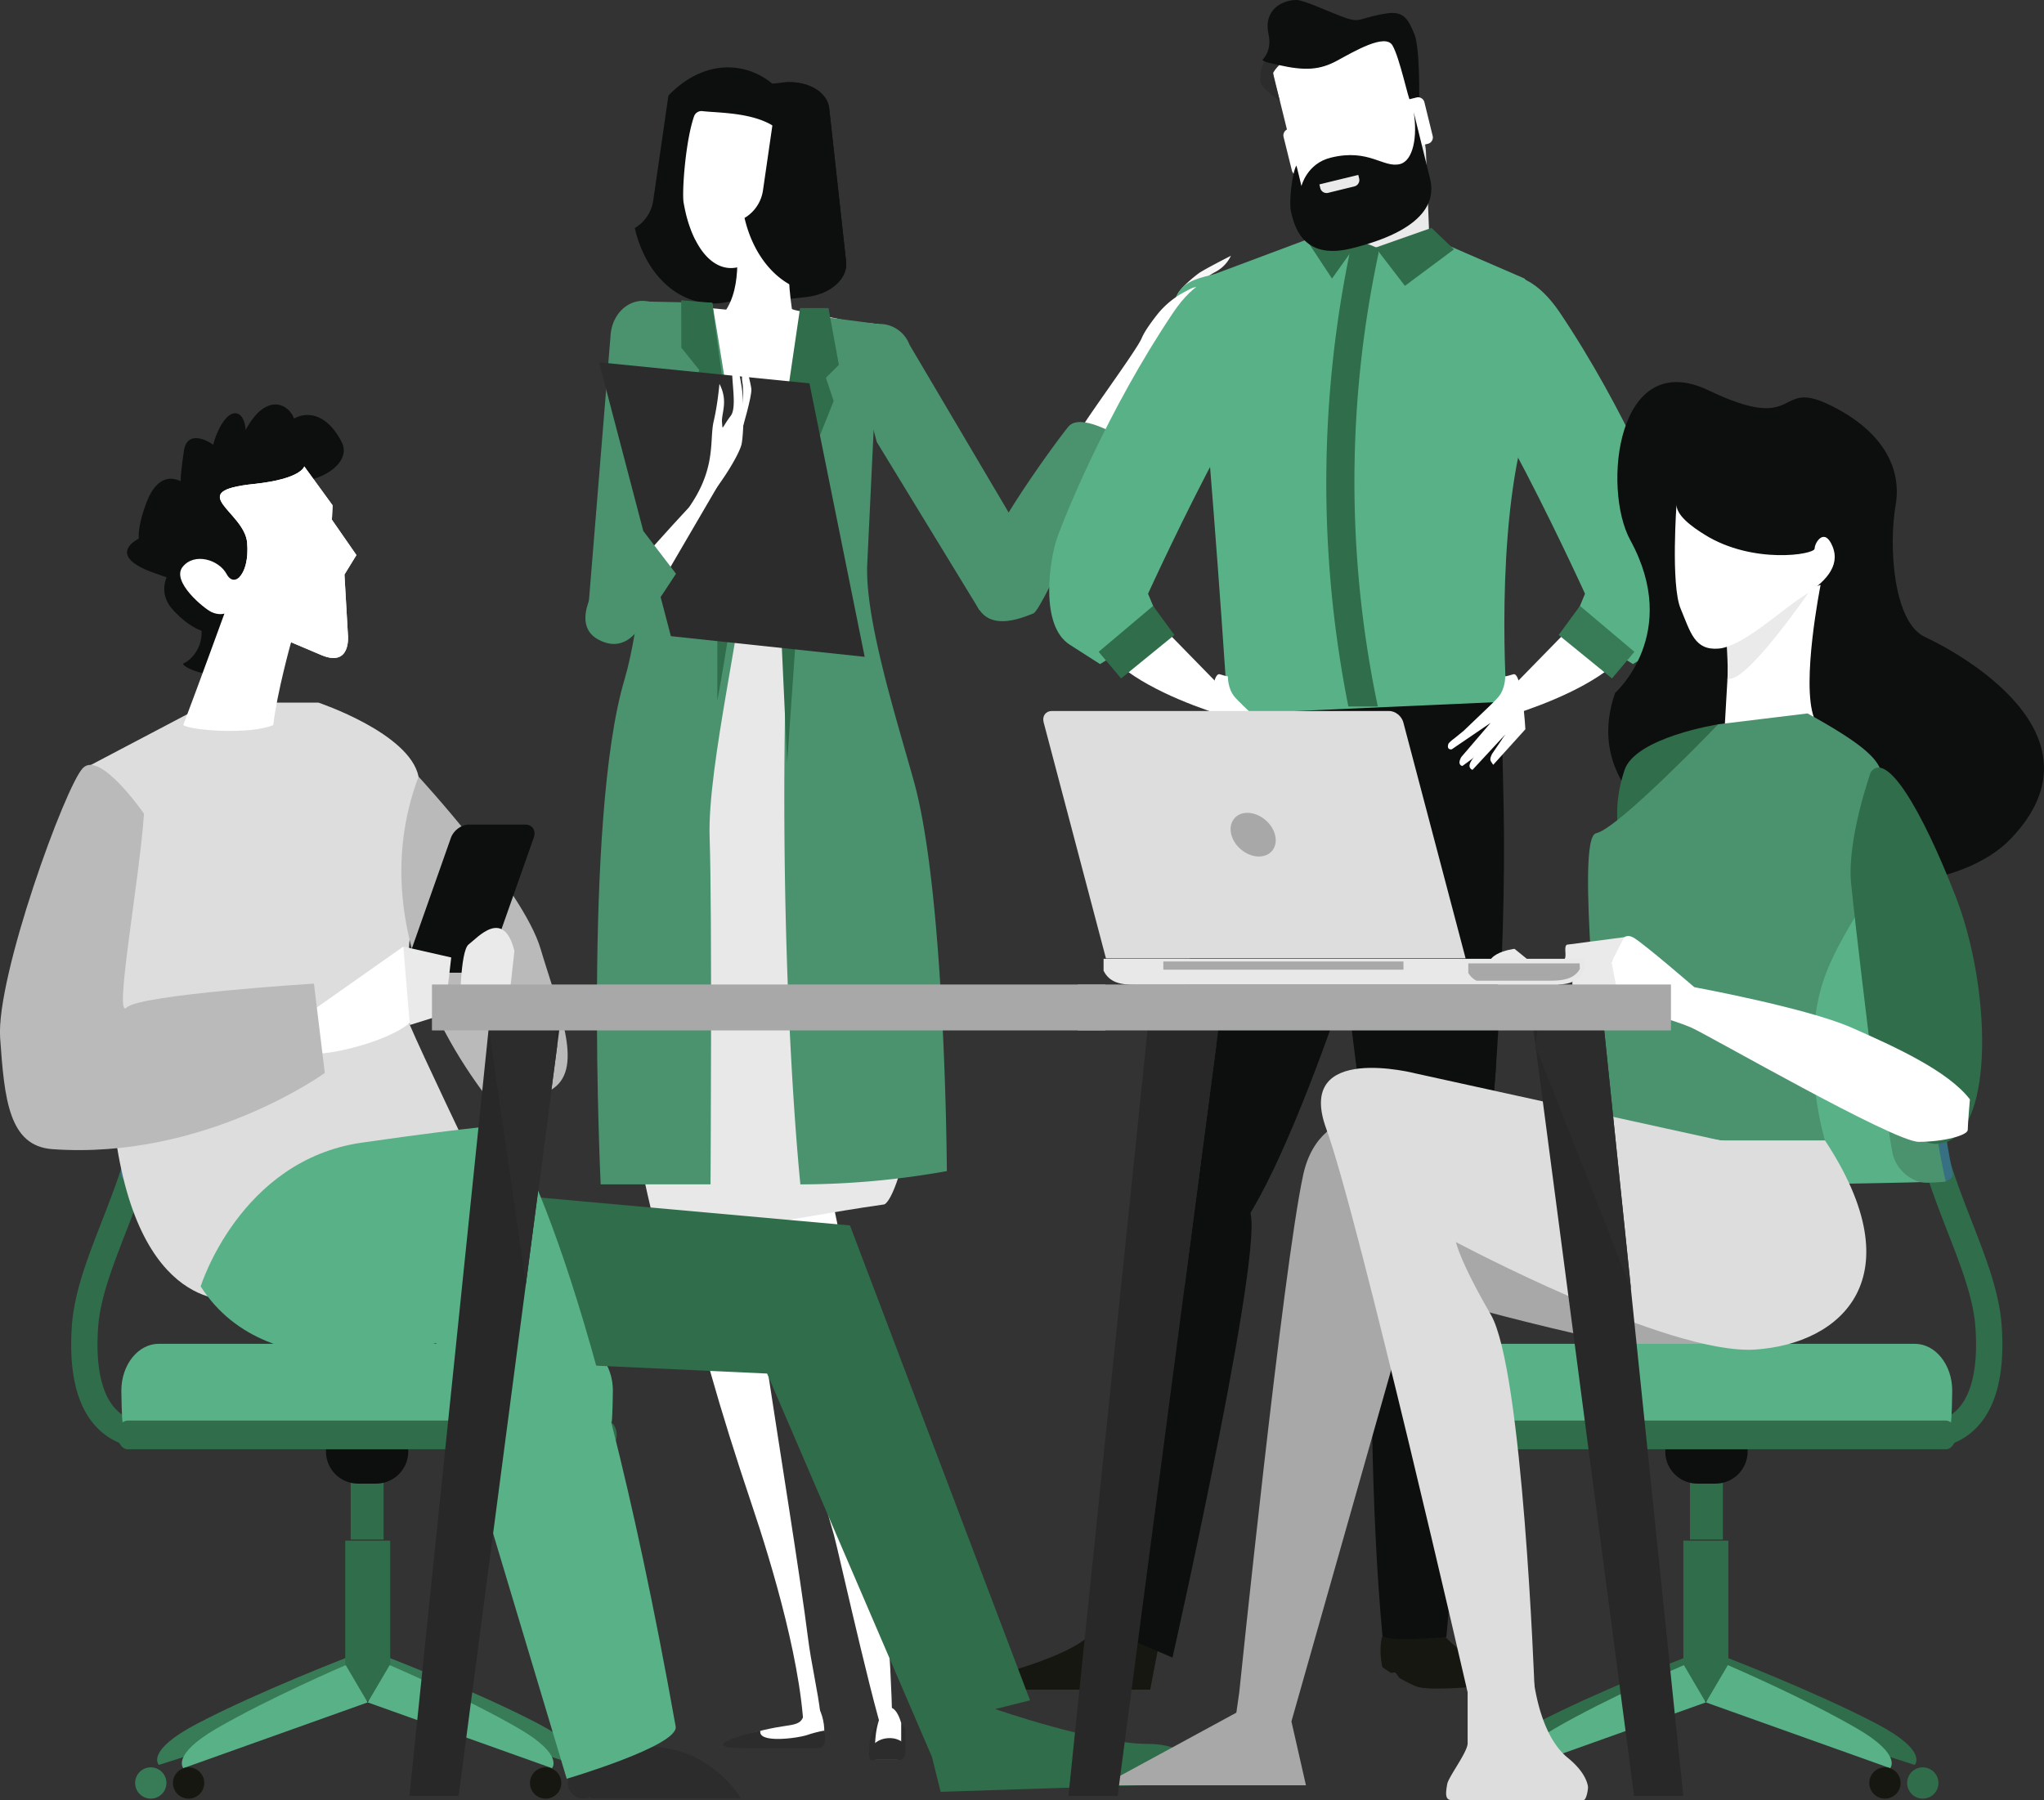 <svg xmlns="http://www.w3.org/2000/svg" viewBox="0 0 1504.82 1325.44"><rect x="0" y="0" width="1504.82" height="1325.44" fill="#333333" stroke="none"/><defs><style>.cls-1{fill:#2c2c2d;}.cls-2{fill:#fff;}.cls-3{fill:#0d0f0f;}.cls-4{fill:#f7f7f7;}.cls-5{fill:#59b287;}.cls-6{fill:#e8e8e8;}.cls-7{fill:#4a936e;}.cls-8{fill:#e9d6b8;}.cls-9{fill:#306d4a;}.cls-10{fill:#161711;}.cls-11{fill:#eaeaea;}.cls-12{fill:#387c57;}.cls-13{fill:#8dcfff;}.cls-14{fill:#367082;}.cls-15{fill:#7dc2f5;}.cls-16{fill:#ddd;}.cls-17{fill:#bababa;}.cls-18{fill:#a8a8a8;}.cls-19{fill:#282828;}</style></defs><g id="Layer_2" data-name="Layer 2"><g id="Layer_1-2" data-name="Layer 1"><g id="Layer_4" data-name="Layer 4"><path class="cls-1" d="M654.9,1264.34c-8.27,0-15,10.84-15,24.21a37.92,37.92,0,0,0,.78,7.37h21.13c2.65,0,4.82-4.27,4.82-9.5v-12.68C663.92,1268.06,659.7,1264.34,654.9,1264.34Z"/><path class="cls-2" d="M505.29,865.28c5.51-3.4,24.36,17.6,32.36,36.17,15.7,36.41,19.73,56.54,25.82,96.69,9.65,63.68,26,164.82,31.37,207.87,4.86,38.81,20.48,84.69-2.86,78.21.36-53.26-24.13-133.56-38.33-175.74C505.16,964.47,488.32,875.66,505.29,865.28Z"/><path class="cls-2" d="M616.12,899.47Q613,884.14,609.8,869.3c-7.22-14.42-13.53-22-18.34-20.87C573.26,852.7,556.78,935,614,1130.5c2.87,9.83,35.59,158,40.93,158C662.46,1288.44,646.73,1051,616.12,899.47Z"/><path class="cls-2" d="M551.54,1277s5.28-2.27,19.88-5c8.53-1.6,15-1.56,18.07-4.76,5.06-5.29,2.26-18.1,4.73-17.52,12.08,2.77,16.26,31,9.21,34.54s-46.87-1.18-50.14-1.43S550.54,1276.19,551.54,1277Z"/><path class="cls-1" d="M559.84,1274.38c-2.25,9.51,26.93,5.68,34.47,3.19a88.47,88.47,0,0,1,11.82-3.1c.3,0,.59-.06.91-.07,0,.23.1.46.1.69,0,5.22,2.29,12.17-6,12.17H548.77C506,1287.27,559.89,1274.16,559.84,1274.38Z"/><path class="cls-3" d="M480.86,148l11.23-77.57c14.22-15,32.46-23,51-20.29,35.79,5.18,59.18,48.07,52.26,95.79s-41.51,82.21-77.27,77c-25-3.64-44-25.74-50.76-55A28.28,28.28,0,0,0,480.86,148Z"/><path class="cls-3" d="M622.93,192.8c1.35,12.4-11.7,24-29.18,25.92l-39.85,4.41c-17.48,1.91-32.76-6.56-34.1-19L507.35,91.09C506,78.69,519,67.1,536.51,65.16l39.86-4.38c17.48-1.94,32.74,6.57,34.11,19Z"/><path class="cls-2" d="M519,241.34c-23.64,10.22-35.47,7-17.41,14.65,8.68,10.63,119.65-4.18,125.69-17.94,1-2.33-44-8.94-44.29-10.65-2.77-20-3.84-36.85,1.73-59.18-.23-1.75-1.57-3.14-3-3.1-8.41.24-16.88.31-25.33.55-1.4.07-17.92,3.71-14.25,11.64C544,199.07,544,230.51,519,241.34Z"/><path class="cls-2" d="M511.48,175.86c-.38-.78-.75-1.59-1.11-2.39-.09-.25-.22-.47-.33-.74-.44-1-.86-2-1.28-3.1-.12-.29-.21-.56-.31-.84-.29-.79-.59-1.59-.86-2.41-.16-.44-.32-.9-.46-1.34q-.33-1-.66-2.1c-.16-.48-.29-1-.43-1.45-.26-.92-.49-1.85-.76-2.8-.17-.69-.34-1.39-.5-2.14s-.32-1.3-.46-2-.27-1.32-.4-2-.24-1.14-.33-1.73-.18-.92-.28-1.39v0c-1.37-8,1.36-45.94,7.75-64a5.79,5.79,0,0,1,6.36-3.56c19.5,2.18,78.92-.58,63.57,53.57v.05c0,.13-.9,4.79-1.36,6.93,0,.2-.08.37-.13.55-.48,2.15-1,4.27-1.56,6.33-.05.15-.07.28-.12.41q-.87,3.14-1.87,6.14a.48.48,0,0,1-.07.21c-8.51,25.52-23.4,42.37-39.17,41.27-9.2-.64-17.27-7.29-23.34-18h0l-.13-.25c-.46-.81-.92-1.65-1.35-2.5C511.73,176.36,511.6,176.09,511.48,175.86Z"/><path class="cls-4" d="M869.33,222.09s-4-2.32-2.32-5.52c2.72-5.26,12-12.73,15.36-15.23,3.79-2.8,23.86-13,23.86-13a26.2,26.2,0,0,1-11.32,11.83C883.13,206.2,869.33,222.09,869.33,222.09Z"/><path class="cls-5" d="M871.64,220c4.23-7.38,13.3-11.13,25.07-13,11.16-1.75,14.54-8.22,14.54-8.22s-7.31.36-24.36,4.92c-4.77,1.29-9.91,3-13.86,5.87C861.1,218.33,860.8,239,871.64,220Z"/><path class="cls-2" d="M879.45,215l-3.92-1.71h0a63.76,63.76,0,0,0-23.95,18.81c-4.52,5.79-9.16,12.33-11,16.81-4,9.83-47.93,68.32-48.27,73.32-.6,8.87,22.73,9.92,22.73,9.92s23.08-52.28,32.5-66.07S877.2,237.21,881.09,232a164.48,164.48,0,0,1,10.52-13.19s-5.31-2.88-16.55,10.63c-3,3.55-5.37-1.66-5.37-1.66Z"/><polygon class="cls-2" points="637.38 392.6 489.29 391.35 471.19 221.98 646.92 238.67 637.38 392.6"/><path class="cls-6" d="M480.83,897.18c72.83,11.41,86,1.73,169.67-10.22,7.92.13,41.83-81.33,18-296.18-4.92-44.28-38.39-79.83-30.73-200L488.4,387.88C508.23,497.13,389.89,514.09,480.83,897.18Z"/><path class="cls-7" d="M475.85,436.92l21-148.49-5.1-59.88a21.91,21.91,0,0,0-12.83-6.42l-3.34-.42c-13-1.57-24.62,9.34-26,24.39L433,449.41Z"/><path class="cls-7" d="M721.2,449.48l-75.69-124L625,249.78a23.53,23.53,0,0,1,11.05-8.55l3.15-1.2a23.6,23.6,0,0,1,30.38,13.8l85.27,144.32Z"/><path class="cls-2" d="M863.65,224.31s8.39-10.59,14.91-12.5c4.54-1.31,26.9-4,26.9-4A26.42,26.42,0,0,1,890.75,215C877.63,216.65,863.65,224.31,863.65,224.31Z"/><path class="cls-8" d="M869.69,227.73s1.38,3.6,3,4a21.65,21.65,0,0,1-3.14,1.67c-2,1-13.87,10.54-13.87,10.54s7.26-8.52,8.82-11.44c1-1.85,4.16-5.24,6.79-8.12.33-.35,1.11-.67,1.82-1.2Z"/><path class="cls-8" d="M875.06,229.39c7.55-9.09,12.42-10.75,14.82-10.87-1.81,2.12-4.62,5.61-8.38,10.69-1.33,1.83-4.67,4.85-8.84,8.58-.78.72-3.84-2-12.3,1.77-1.52.68,5-7.36,9.72-11.15C870.86,229.68,872.78,232.12,875.06,229.39Z"/><path class="cls-3" d="M548.14,160.49a28.27,28.27,0,0,0,13.53-20L572.9,62.94c.68-.71,1.4-1.33,2.1-2l1.36-.16c17.48-1.94,32.74,6.57,34.11,19L622.93,192.8c1.06,9.57-6.53,18.6-18.06,23.14a48,48,0,0,1-6-.46C573.87,211.85,554.91,189.76,548.14,160.49Z"/><path class="cls-7" d="M478.94,222.13l45.41.9s24.73,142.68,24.73,184.54-28.54,156-26.64,209.26.66,255.29.66,255.29H442.23s-13-268.61,17.43-371.34C484,418.8,478.94,222.13,478.94,222.13Z"/><path class="cls-9" d="M524.35,223l-22.83-1.91.07,34.87,13.24,16.5-5.71,17.12,19,76.1V516s24.73-133.16,17.12-159.8S524.35,223,524.35,223Z"/><path class="cls-7" d="M600.45,232.54l46.47,6.13s-6.52,136.55-8.43,176.5S659.42,527.42,672.73,575c23.37,83.42,24.36,287.34,24.36,287.34a614.55,614.55,0,0,1-107.83,9.8s-13.55-127.83-11.65-321.87S600.45,232.54,600.45,232.54Z"/><polygon class="cls-9" points="589.03 226.83 570.01 356.2 579.52 561.66 594.74 342.88 613.76 295.32 608.05 278.2 617.57 268.68 609.95 226.83 589.03 226.83"/><polygon class="cls-1" points="595.93 282.27 441.02 266.78 493.91 468.44 636.59 483.66 595.93 282.27"/><path class="cls-2" d="M509.68,369.9c17.47-27,12.65-46.5,15.73-59.64s4.21-27.68,4.28-27.53c6.64,12.75,1.3,21.68,1.87,28.24s-.4,4.29,6.5-4.89c3.92-5.25,1.33-20.47,1-30.49-.34-8.68,1.74-12.66,1.74-12.66a132.07,132.07,0,0,1,5.76,26.14c1.66,16.28.3,34.19-.63,38.09-1.65,7.09-12.76,25.49-22.66,37.38C512,377.91,497.05,389.36,509.68,369.9Z"/><path class="cls-2" d="M450.16,438c38-45.66,88.52-97.71,88.52-97.71L469.42,458.94S431.13,460.83,450.16,438Z"/><path class="cls-7" d="M442.65,425.6s-24.53,33-2.43,45.2c12.55,6.94,22.64,2.58,29.86-7.53,13.41-18.77,27.59-40.78,27.59-40.78l-23.9-31.27Z"/><path class="cls-2" d="M546.45,315.94s7.16-24.17,6.72-29.4c-.3-3.61-4.6-20.4-4.6-20.4s-3.35,8.67-2,15.5S546.45,315.94,546.45,315.94Z"/><path class="cls-7" d="M823.54,321.14s-28.18-17.61-37-6.95S712,413.71,716.78,438c6,30.75,36.61,16.45,44,13.72S823.54,321.14,823.54,321.14Z"/><path class="cls-2" d="M655,1257.33c-6,0-10.78,13.25-10.78,29.59a78.09,78.09,0,0,0,.56,9H660c1.91,0,3.47-5.22,3.47-11.61v-15.5C661.48,1261.87,658.44,1257.33,655,1257.33Z"/><path class="cls-1" d="M654.9,1279.88c-8.27,0-15,5.51-15,12.3a10.29,10.29,0,0,0,.78,3.74h21.13a4.84,4.84,0,0,0,4.82-4.82v-6.44A16.13,16.13,0,0,0,654.9,1279.88Z"/><path class="cls-3" d="M1035,584.92S970,815.05,918,897.43s-70.22-24.77-70.22-24.77L912.4,490l151.2-1S1059.78,496.87,1035,584.92Z"/><path class="cls-3" d="M963.2,489.94s43.52,377.52,49.76,396.48c21.06,64.16,69.23,22.73,76.67,1.35s19.83-179.65,17.35-295.15-2.49-107.93-2.49-107.93Z"/><path class="cls-10" d="M1095.84,1231.15c2.23,2.71.59,9.86.59,9.86s-39.15,4.36-51.76,1.39c-3.27-.76-8.8-3.59-14-6.57-.88-.5-2.43-3.5-3.28-4-1.58-.94-2.4.64-3.75-.21-3.49-2.21-5.94-3.92-6-4.14-3.44-18,1.11-25.19,1.11-25.19s33.35-11.09,39.59-3.36C1073.08,1217.11,1090.93,1225.21,1095.84,1231.15Z"/><path class="cls-10" d="M852.39,1215l-5.58,29.17H817.06s-1.65-4.13-4.17-4.13c-2.12,0-4.86,4.13-7.75,4.13H729.48s-1.35-6.14.29-8.25c.84-1.08,5.81-3,9.12-3.9,15.38-4.32,59.35-17.8,67-32.48C815.21,1181.7,852.39,1215,852.39,1215Z"/><path class="cls-11" d="M983.84,193.6c3.4,14.08,14.38,25.16,24.22,24.42l27.8-3.79c9.69-1.93,17.3-15.55,16.79-30q-1.39-35.72-2.81-71.5C1049.45,98.4,1038.9,71,1023,64.65a43.76,43.76,0,0,0-42.57,5.81c-13.65,10.38-16.47,39.61-13,53.51Q975.64,158.8,983.84,193.6Z"/><path class="cls-2" d="M1182.19,435.3l-96.69,99s116.58-26.76,121.77-75S1182.19,435.3,1182.19,435.3Z"/><path class="cls-5" d="M892.55,202.44l77.48-29,42.32,12.63,52.32-6,57.63,25s26,25,1.85,105.36-14.88,206.24-14.88,206.24l-205.15,9.14s-7.5-117.12-17.48-232.75C878.81,202.4,901.65,222.29,892.55,202.44Z"/><path class="cls-5" d="M1085.11,208.67s32-25,63.21,21.42c48,71.29,80,150,85.53,166.07s13,64.28-9.29,78.56L1202.25,489l-46.49-28.57,7.44-14.29,3.71-8.94s-26-57.14-53.91-108.93S1085.11,208.67,1085.11,208.67Z"/><polygon class="cls-9" points="972.22 160.44 997.82 180.98 980.64 205.12 959.68 173.29 972.22 160.44"/><polygon class="cls-9" points="1053.89 167.81 1012.67 182.32 1034.32 210.49 1070.44 183.6 1053.89 167.81"/><path class="cls-3" d="M1001.94,725.35s9.66,143.18,8.26,218.89c-1,57.09-1.15,166.53,7.54,259.8.52,5.71,47.1,1.39,47.1,1.39S1096.1,848.52,1101.06,790,1039.13,683.59,1001.94,725.35Z"/><path class="cls-3" d="M863.83,883.83s13.16,2.88,54.54,6.46c18.85,1.64-55.16,330.33-55.16,330.33l-58.62-25.28,44.16-331.15Z"/><polygon class="cls-12" points="1203.28 479.96 1163.2 446.16 1147.52 467.57 1186.77 499.57 1203.28 479.96"/><path class="cls-2" d="M1114.2,496.5c-6.45,1.92-6.07,1.52-6.07,1.52s.34,8.61-4.76,14.92c-2.53,3.14-11.94,11.93-11.94,11.93l-13.81,13.22-6.88,5.61s-4.14,2.87-4.56,4.41c-1.18,4.41,2.6,3.67,2.6,3.67l28.59-19.47-21.58,25.18s-2.23,3.69-.86,5.47,2.24.69,2.24.69l31-22.73-9.7,14.24s-2.1,3.65-.85,5.47c1.36,2,1.69,2.57,1.69,2.57L1123,537S1120.64,494.58,1114.2,496.5Z"/><path class="cls-2" d="M1100.42,537.71l-14.17,18.6s-3.62,3.8-4.22,6.62a3.09,3.09,0,0,0,2.07,3.93l24.07-26Z"/><path class="cls-2" d="M829.93,435.3l96.69,99s-116.58-26.76-121.77-75S829.93,435.3,829.93,435.3Z"/><path class="cls-5" d="M927,208.67s-32-25-63.21,21.42c-48,71.29-79.95,150-85.53,166.07s-13,64.28,9.29,78.56L809.87,489l46.49-28.57-7.44-14.29-3.72-8.94s26-57.14,53.91-108.93S927,208.67,927,208.67Z"/><polygon class="cls-9" points="808.85 479.96 848.92 446.16 864.6 467.57 825.35 499.57 808.85 479.96"/><path class="cls-2" d="M897.92,496.5C904.37,498.42,904,498,904,498s-.34,8.61,4.76,14.92c2.53,3.14,11.94,11.93,11.94,11.93l13.81,13.22,6.88,5.61s4.14,2.87,4.56,4.41c1.18,4.41-2.6,3.67-2.6,3.67l-28.59-19.47,21.58,25.18s2.23,3.69.86,5.47-2.24.69-2.24.69l-31-22.73,9.7,14.24s2.1,3.65.85,5.47c-1.36,2-1.69,2.57-1.69,2.57L889.17,537S891.48,494.58,897.92,496.5Z"/><path class="cls-8" d="M911.71,537.71l14.18,18.6s3.62,3.8,4.22,6.62a3.09,3.09,0,0,1-2.07,3.93L904,540.9Z"/><path class="cls-9" d="M1014.37,520.23H992.69A841.91,841.91,0,0,1,996,175.17l19.62,8A804.83,804.83,0,0,0,1014.37,520.23Z"/><path class="cls-2" d="M960.38,147.91a14.37,14.37,0,0,0,17.34,10.54L1040.46,143A14.39,14.39,0,0,0,1051,125.64l-22.84-92.93a14.37,14.37,0,0,0-17.39-10.51L948,37.64A14.33,14.33,0,0,0,937.53,55Z"/><path class="cls-1" d="M942.15,74.15s-10.63-6.92-13.55-12.06c-1.46-2.6-1.33-13.82,4.61-19.61s13.64.34,13.64.34-9.61,8.93-9.61,11.4S942.15,74.15,942.15,74.15Z"/><path class="cls-3" d="M1044.82,72.93s.69-38-3.62-48.06-7.27-17-20.33-15c-19.52,3-18.77,7.1-29.51,3.55S960.5,0,954.4,0C944.23,0,930,6.91,933.91,25.06c2.81,13.42-4.78,18.71-4.41,19.17,1.14,1.45,5,2.1,11.82,3.64,19.57,4.44,30.47,3.62,43-3.16s35.5-20.44,40.85-11.26,11.6,39.66,13.32,41.69S1042.9,75.28,1044.82,72.93Z"/><path class="cls-2" d="M1031.9,105.7a4.81,4.81,0,0,0,5.82,3.5l13.54-3.33a4.8,4.8,0,0,0,3.49-5.81l-6.08-24.76a4.8,4.8,0,0,0-5.8-3.52l-13.55,3.34a4.74,4.74,0,0,0-3.49,5.77Z"/><path class="cls-2" d="M951.1,125.53a4.75,4.75,0,0,0,5.76,3.53l13.55-3.35a4.75,4.75,0,0,0,3.51-5.78l-6.07-24.76a4.81,4.81,0,0,0-5.79-3.52L948.48,95a4.84,4.84,0,0,0-3.5,5.81Z"/><path class="cls-3" d="M1040.79,82.58s9,36.58,12,48.79c2.73,11,4.28,36.31-58,51.59-36.9,9.08-42.2-18.34-44.38-27.25-1.68-6.79,1-29,4-33.83.12-.15,3.73,15.12,3.73,15.12s4-16.6,21.58-20.9c28.27-7,38.77,8,51.17,4.66C1040.33,118.18,1043.7,100.76,1040.79,82.58Z"/><path class="cls-11" d="M997.14,137.24,977.79,142a4.77,4.77,0,0,1-5.79-3.52l-.65-2.7,28.64-7,.65,2.71A4.79,4.79,0,0,1,997.14,137.24Z"/><path class="cls-9" d="M108.09,1066.35c-8.47,0-21.83-1.93-33.54-12.13-16.85-14.65-24.14-40.72-21.68-77.45,1.64-24.8,11.4-49.9,21.73-76.49,17.41-44.72,37.11-95.41,26.81-162.44l19.15-3C131.65,807.06,110,862.64,92.69,907.3c-10.21,26.24-19,48.93-20.49,70.75-2,29.8,3.16,51,14.91,61.39,11.11,9.84,25,7.31,25.61,7.2l3.88,19A46.66,46.66,0,0,1,108.09,1066.35Z"/><path class="cls-12" d="M256.63,1220.06l18.87,28.78L117,1299.6s-10.59-10.12,28.3-30.45C190.59,1245.46,256.63,1220.06,256.63,1220.06Z"/><path class="cls-12" d="M284.78,1220.06l-18.87,28.78,158.47,50.76s10.58-10.12-28.3-30.45C350.81,1245.46,284.78,1220.06,284.78,1220.06Z"/><rect class="cls-9" x="254.15" y="1134.47" width="33.12" height="117.9"/><path class="cls-5" d="M254.52,1226.13l16.14,27.45L135,1302s-9.06-9.66,24.21-29.07C198,1250.36,254.52,1226.13,254.52,1226.13Z"/><path class="cls-5" d="M286.88,1226.13l-16.13,27.45L406.4,1302s9.06-9.66-24.23-29.07C343.42,1250.36,286.88,1226.13,286.88,1226.13Z"/><path class="cls-10" d="M150.36,1312.94a11.51,11.51,0,1,1-11.5-11.53A11.5,11.5,0,0,1,150.36,1312.94Z"/><path class="cls-10" d="M413.23,1312.94a11.52,11.52,0,1,1-11.53-11.53A11.52,11.52,0,0,1,413.23,1312.94Z"/><path class="cls-12" d="M122.51,1312.94a11.51,11.51,0,1,1-11.5-11.53A11.49,11.49,0,0,1,122.51,1312.94Z"/><path class="cls-1" d="M441.07,1312.94a11.5,11.5,0,1,1-11.51-11.53A11.5,11.5,0,0,1,441.07,1312.94Z"/><rect class="cls-9" x="258.17" y="1091.26" width="24.22" height="42.4"/><path class="cls-3" d="M300.56,1068.87a23.62,23.62,0,0,1-23.62,23.61H263.61A23.62,23.62,0,0,1,240,1068.87h0a23.61,23.61,0,0,1,23.61-23.63h13.33a23.62,23.62,0,0,1,23.62,23.63Z"/><path class="cls-5" d="M450.32,1047.26c.56-2.78.89-20.22.89-23.21,0-19.07-12.31-34.52-27.53-34.52H116.86c-15.19,0-27.53,15.45-27.53,34.52,0,3,.33,20.43.92,23.21Z"/><path class="cls-9" d="M86.5,1056.61c0,5.84,3.4,10.58,7.63,10.58H446.42c4.23,0,7.63-4.74,7.63-10.58h0c0-5.83-3.4-10.57-7.63-10.57H94.13c-4.23,0-7.63,4.74-7.63,10.57Z"/><path class="cls-13" d="M103.67,870.1c7.58.55,55.67,1.4,64,1.51,52.65.63,98-9.25,100.52-22.21a449.31,449.31,0,0,0,1.36-163c-2.25-13-48.27-22.84-102-22.18-8.44.1-57.53,1-65.25,1.52A441.14,441.14,0,0,1,103.67,870.1Z"/><path class="cls-14" d="M96.44,665.68c-5.89.07-10,2.87-9.18,6.25a440.55,440.55,0,0,1,1.65,192c-.75,3.39,3.33,6.19,9.09,6.25h0c5.77.08,11.11-2.63,11.83-6a441.24,441.24,0,0,0-1.25-192.41c-.79-3.4-6.22-6.09-12.14-6Z"/><path class="cls-15" d="M94.09,870c1.55.5,12,.89,13.81.92,11.47.14,23.29-10,25.57-22.73a442,442,0,0,0-.74-160.57c-2.39-12.76-14.49-22.86-26.2-22.73-1.85,0-12.46.43-14,.93A440.71,440.71,0,0,1,94.09,870Z"/><path class="cls-1" d="M434.87,1301.77v22.46H545.55s-17.65-30.48-54.54-36.89S434.87,1301.77,434.87,1301.77Z"/><path class="cls-9" d="M340.22,876.68l285.53,25.67,132.58,349.7-25.67,6.42s73.79,25.67,112.29,25.67S889.87,1313,889.87,1313l-197.36,6.42-6.39-25.67L564.76,1011.43l-208.49-9.62Z"/><path class="cls-16" d="M173.39,956.89S99.6,969.72,83.56,825.35,62.71,565.48,62.71,565.48l91.44-48.12h80.21s67.37,22.46,73.79,54.54-16,160.41-6.42,182.87S346.65,851,346.65,851Z"/><path class="cls-17" d="M308.14,571.9s77,83.41,89.83,126.73,32.08,86.62,9.63,102.66-36.9,24.06-43.31,14.44S261.62,695.41,308.14,571.9Z"/><path class="cls-3" d="M348.24,716.27H306.58c-5.31,0-8.12-4.34-6.25-9.65L332,616.83c1.87-5.31,7.74-9.65,13.05-9.65H386.7c5.31,0,8.12,4.34,6.25,9.65l-31.66,89.79C359.42,711.93,353.54,716.27,348.24,716.27Z"/><path class="cls-2" d="M226.33,746.75l59.62-42,11-7.72s19.25,28.87,11.23,48.12-65.77,32.08-75.39,30.48S226.33,746.75,226.33,746.75Z"/><polygon class="cls-11" points="332.2 705.04 327.39 746.75 301.72 754.77 296.91 697.02 332.2 705.04"/><path class="cls-11" d="M378.72,700.23,372.3,758l-33.69-14.44s0-43.31,6.42-48.12S370.7,668.14,378.72,700.23Z"/><path class="cls-5" d="M147.73,947.26s28.87-93,118.71-105.87,105.87-12.83,105.87-12.83,61,83.41,125.12,442.74c2.52,14.12-80.21,38.5-80.21,38.5L321,989S199.06,1027.47,147.73,947.26Z"/><path class="cls-17" d="M106,599.17S73.94,552.65,61.1,565.48s-64.16,154-61,198.91,6.34,79.51,38.5,81.81c112.29,8,200.52-56.14,200.52-56.14l-8-65.77s-128.33,8-137.95,17.65S102.81,647.29,106,599.17Z"/><path class="cls-3" d="M166.22,359.9s38.05,4.38,50.41-9.78-22.78-10.49-7.31.47,51.3-6.82,42.41-24.73-23.47-25.91-38.11-16-3.08,16.07,2.61,6.16-15.32-35.08-34.7-.68S172,352.69,179,329.74s-7.28-38-19-11.13,4.64,40.79,9.18,28.74-30.32-38.73-33.75-15.61-6.46,50.85,11.18,51.72-21.73-61.18-39.35-11.93,15.32,35.08,16.91,23.92S64.46,403.31,111,421s29.46-2.7,33.76-13.93-40.17,17.36-17.27,42.2,45.55,21,41.6-4.39-31-13-23.07,8.21-5.6,33.21-10.69,35.25S167.27,507,175.13,487,196,368,166.22,359.9Z"/><path class="cls-2" d="M244.34,382.69l.52-10.58L224,343.42s-1.92,9.26-37,12.94c-52.36,5.47-7,20.24-5.05,43.22,1.09,12.56-1.82,21.46-5.61,25.24,10.52,19.53,23.6,36.41,37.78,48.92.12-.52.18-.81.18-.81l22.21,9.42c22.21,9.42,19.65-14.63,19.65-14.63l-2.57-44.64,8.82-14.33Z"/><path class="cls-2" d="M244.34,382.7l.52-10.58L224,343.43s-1.92,9.26-37,12.94c-52.36,5.47-7,20.24-5.05,43.22s-9.37,33.85-15.08,23.17-23.75-16.15-32.39-5.35,15.74,30.73,21.23,33.29,9.51,1.1,9.51,1.1-20,55-30.32,82.11c5.68,4,49.13,7.27,66.3,0,2.58-23.28,13.09-61,13.09-61l22.21,9.41c22.21,9.42,19.65-14.63,19.65-14.63l-2.57-44.64,8.82-14.33Z"/><path class="cls-18" d="M1237.36,859l-201-36.36s-64.17-17.11-77,42.78c-15,69.8-47,380.71-47,380.71l-2.14,15-98.39,53.47H961.45l-10.69-47L1040.59,951s154,44.92,205.33,44.92,89.83-19.25,89.83-27.8S1273.72,854.72,1237.36,859Z"/><path class="cls-3" d="M1189.08,510.23s48.9-43.47,11.18-112.45c-20.91-38.24-9.94-142.72,57.74-110.29s49.35-8,87.56,10,55.14,45.16,50,74.76-1.8,86,21.69,96.84,136.09,71.5,63.53,148.11S1144.37,637.58,1189.08,510.23Z"/><path class="cls-9" d="M1418.49,1066.35c8.47,0,21.83-1.93,33.54-12.13,16.85-14.65,24.14-40.72,21.68-77.45-1.64-24.8-11.4-49.9-21.73-76.49-17.41-44.72-37.11-95.41-26.81-162.44l-19.15-3c-11.09,72.17,10.53,127.75,27.87,172.41,10.21,26.24,19,48.93,20.49,70.75,2,29.8-3.16,51-14.91,61.39-11.11,9.84-25,7.31-25.61,7.2l-3.88,19A46.78,46.78,0,0,0,1418.49,1066.35Z"/><path class="cls-9" d="M1270,1220.06l-18.87,28.78,158.48,50.76s10.59-10.12-28.3-30.45C1336,1245.46,1270,1220.06,1270,1220.06Z"/><path class="cls-9" d="M1241.81,1220.06l18.87,28.78-158.47,50.76s-10.58-10.12,28.3-30.45C1175.77,1245.46,1241.81,1220.06,1241.81,1220.06Z"/><rect class="cls-9" x="1239.32" y="1134.47" width="33.12" height="117.9"/><path class="cls-5" d="M1272.06,1226.13l-16.14,27.45L1391.58,1302s9.06-9.66-24.21-29.07C1328.6,1250.36,1272.06,1226.13,1272.06,1226.13Z"/><path class="cls-5" d="M1239.7,1226.13l16.13,27.45L1120.18,1302s-9.06-9.66,24.22-29.07C1183.16,1250.36,1239.7,1226.13,1239.7,1226.13Z"/><path class="cls-10" d="M1376.22,1312.94a11.51,11.51,0,1,0,11.5-11.53A11.5,11.5,0,0,0,1376.22,1312.94Z"/><path class="cls-10" d="M1113.35,1312.94a11.52,11.52,0,1,0,11.53-11.53A11.52,11.52,0,0,0,1113.35,1312.94Z"/><path class="cls-9" d="M1404.08,1312.94a11.51,11.51,0,1,0,11.5-11.53A11.49,11.49,0,0,0,1404.08,1312.94Z"/><path class="cls-12" d="M1085.51,1312.94a11.5,11.5,0,1,0,11.51-11.53A11.5,11.5,0,0,0,1085.51,1312.94Z"/><rect class="cls-9" x="1244.19" y="1091.26" width="24.22" height="42.4"/><path class="cls-3" d="M1226,1068.87a23.62,23.62,0,0,0,23.62,23.61H1263a23.62,23.62,0,0,0,23.61-23.61h0a23.61,23.61,0,0,0-23.61-23.63h-13.33a23.62,23.62,0,0,0-23.62,23.63Z"/><path class="cls-5" d="M1076.26,1047.26c-.56-2.78-.89-20.22-.89-23.21,0-19.07,12.31-34.52,27.53-34.52h306.82c15.19,0,27.53,15.45,27.53,34.52,0,3-.33,20.43-.92,23.21Z"/><path class="cls-9" d="M1440.08,1056.61c0,5.84-3.4,10.58-7.63,10.58h-352.3c-4.23,0-7.63-4.74-7.63-10.58h0c0-5.83,3.4-10.57,7.63-10.57h352.3c4.23,0,7.63,4.74,7.63,10.57Z"/><path class="cls-5" d="M1422.91,870.1c-7.58.55-55.67,1.4-64,1.51-52.65.63-98-9.25-100.52-22.21a449.31,449.31,0,0,1-1.36-163c2.25-13,48.27-22.84,102-22.18,8.44.1,57.53,1,65.25,1.52A441.14,441.14,0,0,0,1422.91,870.1Z"/><path class="cls-14" d="M1430.14,665.68c5.89.07,10,2.87,9.18,6.25a440.55,440.55,0,0,0-1.65,192c.75,3.39-3.33,6.19-9.09,6.25h0c-5.77.08-11.11-2.63-11.83-6A441.24,441.24,0,0,1,1418,671.7c.79-3.4,6.22-6.09,12.14-6Z"/><path class="cls-7" d="M1432.49,870c-1.55.5-12,.89-13.81.92-11.47.14-23.29-10-25.57-22.73a442,442,0,0,1,.74-160.57c2.39-12.76,14.49-22.86,26.2-22.73,1.85,0,12.46.43,14,.93A440.84,440.84,0,0,0,1432.49,870Z"/><path class="cls-2" d="M1340.34,430.71s-14.44,72.19-4.81,97.85-65.77,6.42-65.77,6.42,3.21-59.35,4.81-72.19S1340.34,430.71,1340.34,430.71Z"/><path class="cls-11" d="M1271.16,465.84c1.47-11.78,60.36-29.44,60.36-29.44s-42.82,62.08-57.41,63.3c-2,.17-.71,1.56-2.37,1.36C1272.6,487.06,1270.48,471.24,1271.16,465.84Z"/><path class="cls-2" d="M1234.35,370.15s-4.42,60.36,2.94,78,10.3,30.91,28,29.44,45.64-28,61.83-38.28,28-22.08,22.08-36.8-13.25-2.94-13.25,1.47-45.64,11.78-81-10.3C1246.13,388.19,1232.88,379,1234.35,370.15Z"/><path class="cls-11" d="M1269.28,823.9,1115,698.68s-29.49,3.23-15.64,22.07,105.31,129.42,105.31,129.42S1298,892.56,1269.28,823.9Z"/><path class="cls-16" d="M1080.49,1246.13s0,31.15,0,37.57-14,24.58-15,29.94c-1.25,6.74-.8,8.39-.53,9.24a3.2,3.2,0,0,0,3,2.56h98c1.94,0,3.43-8.19,3.1-10.11-.74-4.28-3.75-11.94-14.83-20.94-17.11-13.9-23.44-42.79-25.58-60.43S1080.49,1246.13,1080.49,1246.13Z"/><path class="cls-9" d="M1265,533.36s-61,9.62-69,33.69-4.81,38.5-4.81,49.73S1268.17,576.67,1265,533.36Z"/><path class="cls-7" d="M1330.73,525.34l-65.77,8s-73.79,77-89.83,80.21,5.57,178.87,1.6,202.65c-2.14,12.83,57.75,18.71,89.83,23.53s77,0,77,0-16-51.33-4.81-104.27,61-93,49.73-129.93S1409.33,568.65,1330.73,525.34Z"/><path class="cls-9" d="M1377.25,568.65s-17.65,49.73-14.44,81.81,12.83,110.68,12.83,110.68,19.25,91.44,56.14,80.21,33.69-115.5,8-181.27S1388.48,552.61,1377.25,568.65Z"/><path class="cls-2" d="M1450.28,809.53s-1.6,18.45-1.6,22.46-17.65,8.82-36.09,8.82-154.8-78.6-167.63-84.22-42.51-13.64-49.73-14.44-12.83-20.85-8.82-33.69c2.65-8.49,5.31-15.93,9.36-18.36,2.07-1.24,4.5-1.18,7.49.72,8.82,5.61,44.11,36.09,44.11,36.09s82.61,15.24,115.5,29.68S1434.24,788.67,1450.28,809.53Z"/><path class="cls-11" d="M1153.52,695.63l42.24-5.53-9.36,18.36,5.61,28.07-23.26,4s-3.21-4,.8-5.61,9.62-4,9.62-4-11.23-1.6-16-2.41-5.61-2.41-5.61-4.81,4.81-4,4.81-4-8.82-3.21-9.62-5.61-2.41-5.61-.8-8S1151.11,697.24,1153.52,695.63Z"/><path class="cls-16" d="M1343.56,839.75h-77l-223.84-49.19S952.89,767,976.42,831.2s104.06,414.93,104.06,414.93l49.19-4.28s-8.55-233.13-32.08-273.77-25.67-53.47-25.67-53.47,156.14,83.41,220.3,79.14S1409.87,940.28,1343.56,839.75Z"/><path class="cls-6" d="M1166.28,714.84l.15-.27-.15-8.55H812.47v8.55s-.06.19,0,.27l.9,1.59c4.55,7.41,12.7,8.74,22,8.74h307.9c9.35,0,17.49-1.33,22-8.74Z"/><path class="cls-18" d="M1081,716.28a.31.31,0,0,0,0,.24l.88,1.29a14.39,14.39,0,0,0,5.17,4.35h53.8c9,0,16.83-1.07,21.21-7.06l.85-1.3a1.77,1.77,0,0,0,.16-.22l-.09-4.2h-82v6.9Z"/><rect class="cls-18" x="856.46" y="708" width="176.79" height="6.04"/><path class="cls-16" d="M1079,705.71l-45.87-173.85c-1.22-4.6-5.91-8.32-10.49-8.32H774.45c-4.58,0-7.32,3.71-6.11,8.32l45.87,173.85Z"/><path class="cls-18" d="M938.67,614.63c2.34,8.86-3,16.07-11.83,16.07s-18-7.2-20.32-16.07,3-16.09,11.83-16.09S936.33,605.74,938.67,614.63Z"/><polygon class="cls-19" points="337.65 1322.4 301.43 1322.4 361.18 743.73 413.68 743.73 337.65 1322.4"/><polygon class="cls-1" points="410.19 770.4 387.16 945.65 359.84 756.78 361.18 743.73 407.07 743.73 410.19 770.4"/><polygon class="cls-19" points="822.82 1322.4 786.61 1322.4 846.36 743.73 898.87 743.73 822.82 1322.4"/><polygon class="cls-19" points="895.36 770.4 872.34 945.65 845 756.78 846.36 743.73 892.25 743.73 895.36 770.4"/><polygon class="cls-19" points="1203.03 1322.4 1239.24 1322.4 1179.5 743.73 1126.99 743.73 1203.03 1322.4"/><polygon class="cls-1" points="1130.49 770.4 1200.77 948.99 1180.84 756.78 1179.5 743.73 1133.6 743.73 1130.49 770.4"/><rect class="cls-18" x="793.58" y="724.94" width="436.6" height="33.82"/><rect class="cls-18" x="318.01" y="724.94" width="495.76" height="33.82"/></g></g></g></svg>